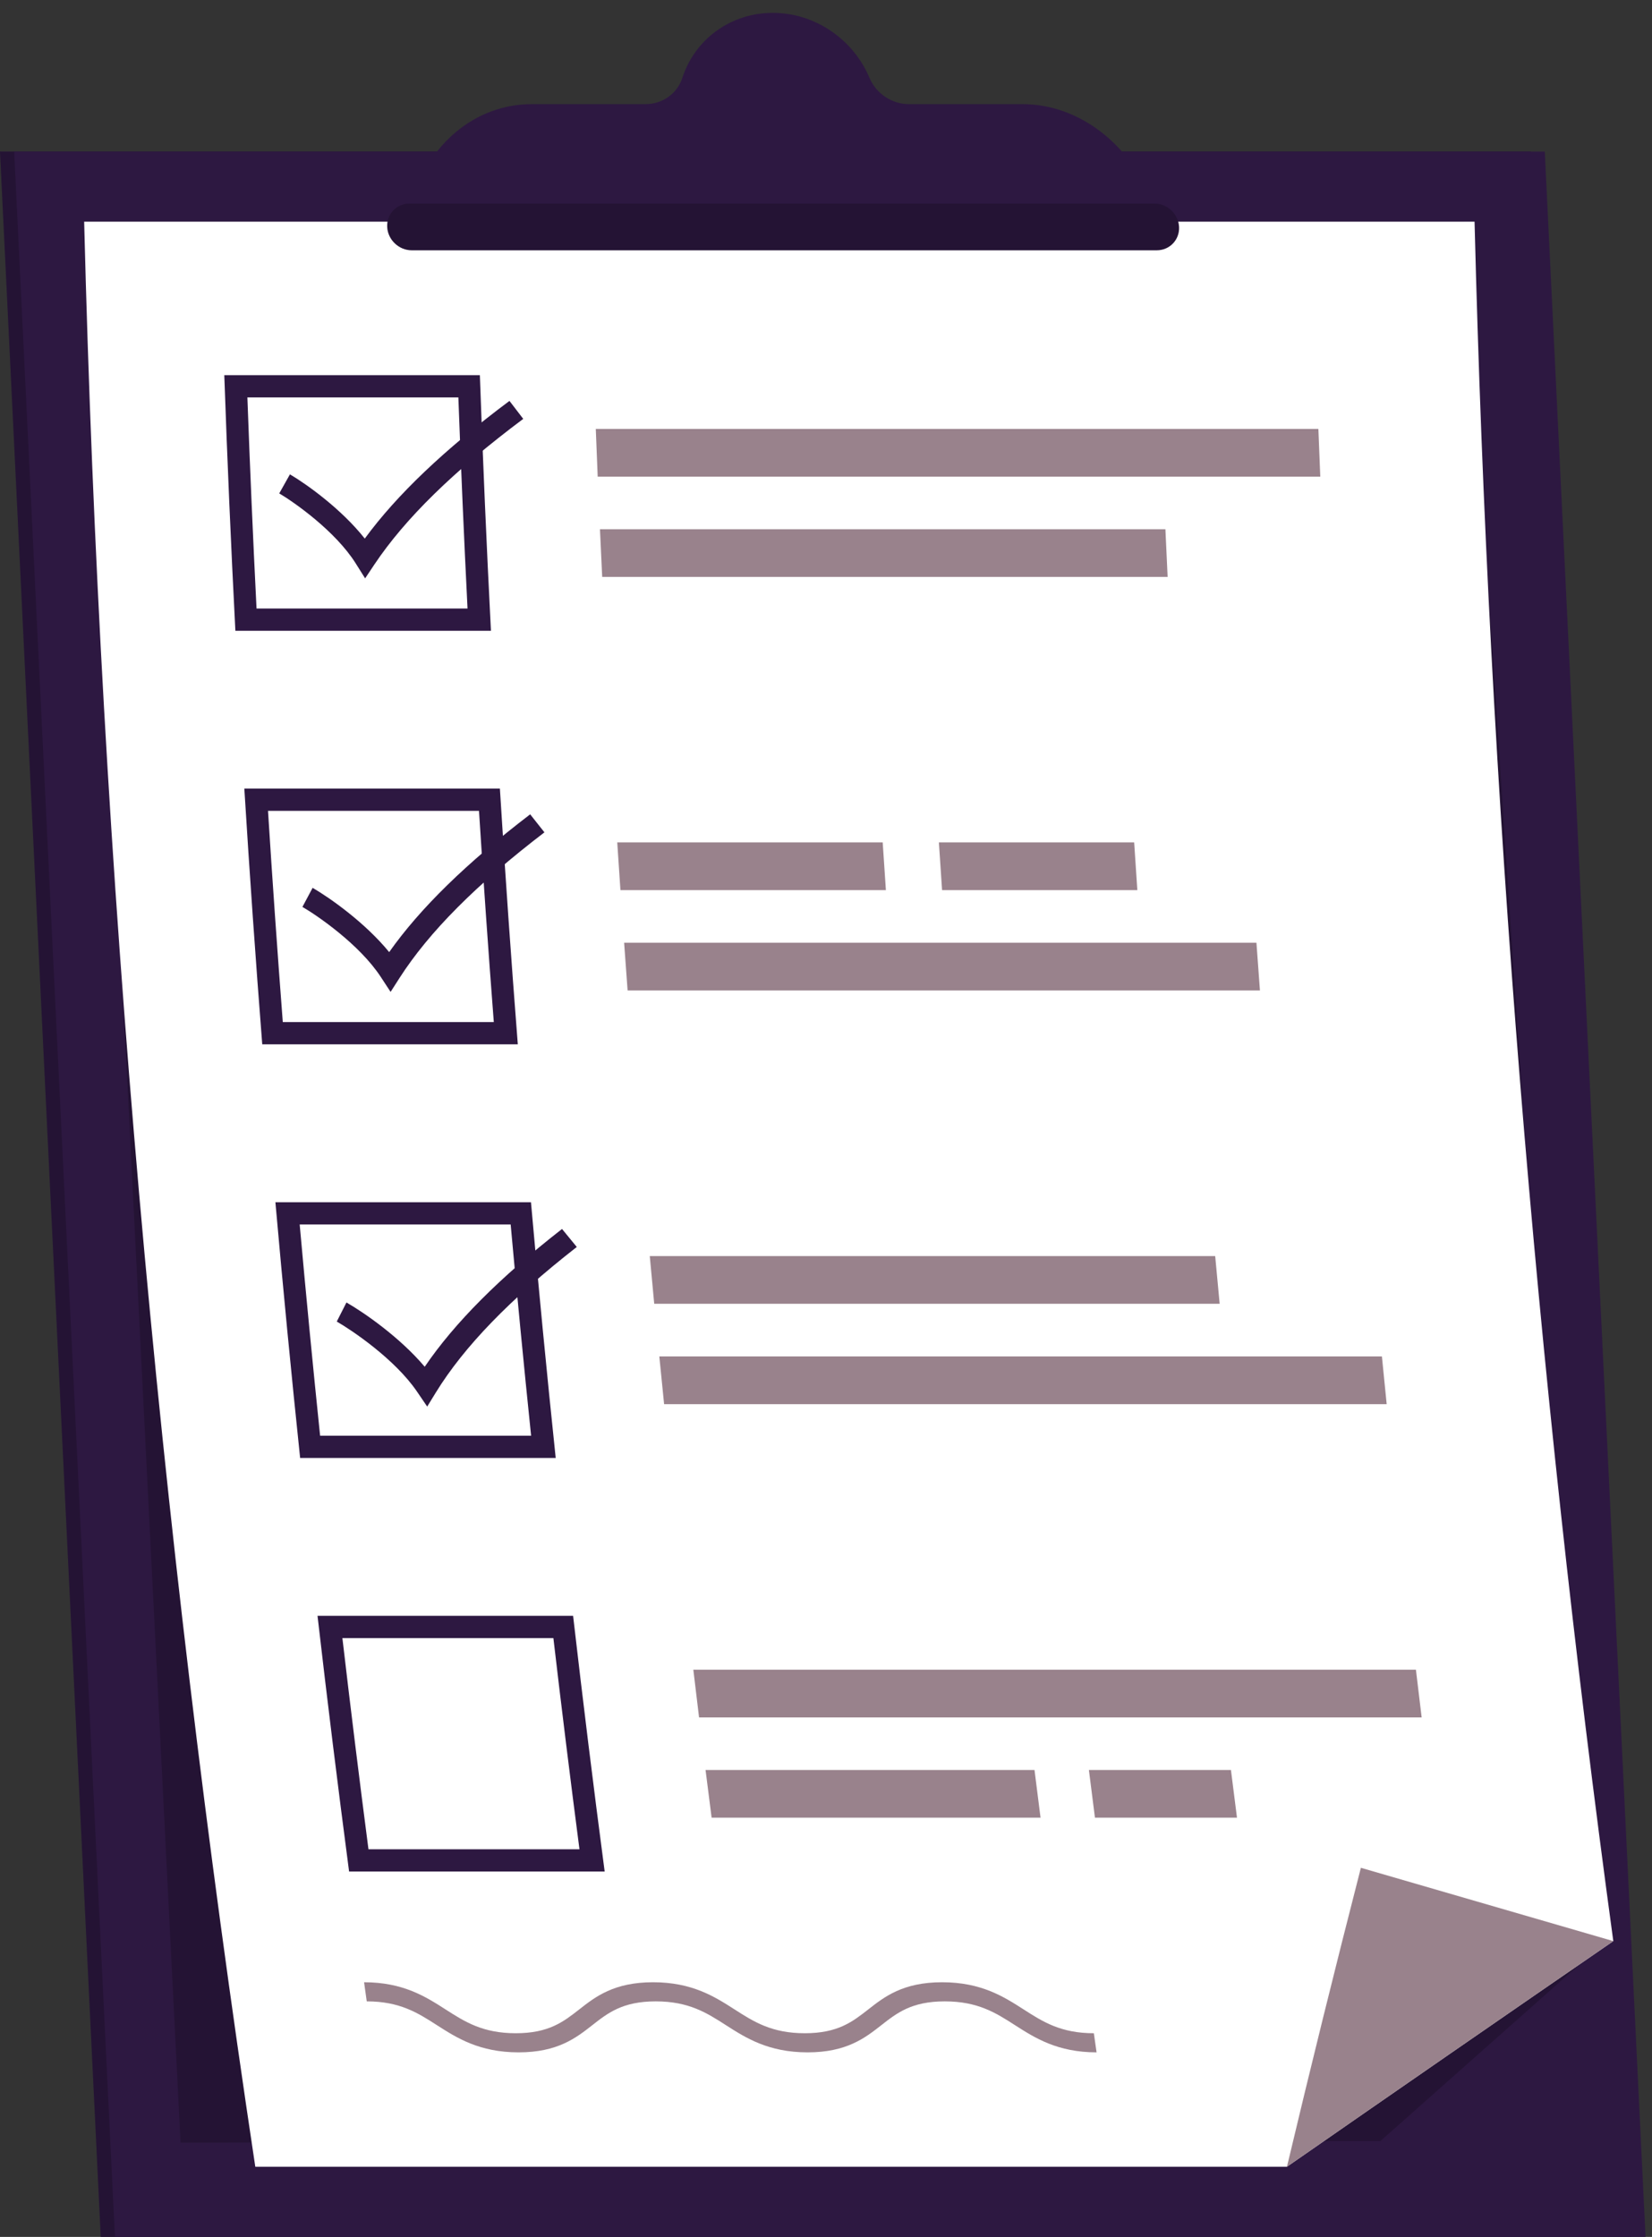 <svg width="99" height="134" viewBox="0 0 99 134" fill="none" xmlns="http://www.w3.org/2000/svg">
<rect x="0" y="0" width="99" height="134" fill="#333333" stroke="none"/>
<path d="M91.726 9.078H0L6.038 134H97.764L91.726 9.078Z" fill="#2D1841"/>
<path opacity="0.2" d="M91.726 9.078H0L6.038 134H97.764L91.726 9.078Z" fill="black"/>
<path d="M92.575 9.078H0.849L6.887 134H98.613L92.575 9.078Z" fill="#2D1841"/>
<path opacity="0.2" d="M87.731 13.28H5.043L10.82 128.354L82.722 128.259L94.671 117.665L87.731 13.28Z" fill="black"/>
<path d="M88.366 13.279C89.228 47.576 92.002 81.963 96.681 116.281C90.129 120.788 83.609 125.294 77.123 129.798C56.515 129.798 35.908 129.798 15.299 129.798C9.441 90.997 6.019 52.081 5.043 13.279C32.817 13.279 60.591 13.279 88.366 13.279Z" fill="white"/>
<path d="M96.681 116.281C90.129 120.788 83.609 125.294 77.123 129.798C78.542 123.831 80.019 117.861 81.554 111.889C86.593 113.353 91.635 114.817 96.681 116.281Z" fill="#99828C"/>
<path d="M27.469 23.807C27.623 28.021 27.806 32.236 28.018 36.452C23.803 36.452 19.588 36.452 15.373 36.452C15.162 32.236 14.979 28.021 14.825 23.807C19.04 23.807 23.254 23.807 27.469 23.807ZM28.757 22.474C23.652 22.474 18.547 22.474 13.441 22.474C13.62 27.576 13.842 32.68 14.105 37.785C19.21 37.785 24.316 37.785 29.421 37.785C29.158 32.68 28.937 27.576 28.757 22.474Z" fill="#2D1841"/>
<path d="M79.121 28.553C64.687 28.553 50.252 28.553 35.818 28.553C35.778 27.601 35.74 26.649 35.704 25.696C50.138 25.696 64.572 25.696 79.007 25.696C79.043 26.649 79.081 27.601 79.121 28.553Z" fill="#99828C"/>
<path d="M69.973 34.561C58.678 34.561 47.383 34.561 36.088 34.561C36.041 33.609 35.997 32.656 35.954 31.704C47.249 31.704 58.544 31.704 69.84 31.704C69.882 32.656 69.927 33.609 69.973 34.561Z" fill="#99828C"/>
<path d="M28.705 48.574C28.972 52.791 29.267 57.009 29.592 61.226C25.377 61.226 21.162 61.226 16.947 61.226C16.623 57.008 16.327 52.79 16.061 48.574C20.275 48.574 24.49 48.574 28.705 48.574ZM29.957 47.239C24.852 47.239 19.747 47.239 14.642 47.239C14.958 52.345 15.316 57.453 15.716 62.561C20.82 62.561 25.926 62.561 31.031 62.561C30.631 57.453 30.273 52.345 29.957 47.239Z" fill="#2D1841"/>
<path d="M53.089 53.324C47.786 53.324 42.484 53.324 37.181 53.324C37.116 52.37 37.052 51.417 36.99 50.464C42.293 50.464 47.595 50.464 52.898 50.464C52.961 51.417 53.024 52.37 53.089 53.324Z" fill="#99828C"/>
<path d="M68.158 53.324C64.257 53.324 60.356 53.324 56.456 53.324C56.391 52.37 56.327 51.417 56.265 50.464C60.166 50.464 64.066 50.464 67.967 50.464C68.029 51.417 68.093 52.37 68.158 53.324Z" fill="#99828C"/>
<path d="M75.505 59.335C62.874 59.335 50.243 59.335 37.611 59.335C37.54 58.382 37.47 57.429 37.402 56.476C50.033 56.476 62.664 56.476 75.295 56.476C75.363 57.429 75.434 58.382 75.505 59.335Z" fill="#99828C"/>
<path d="M30.603 73.352C30.983 77.57 31.391 81.789 31.828 86.006C27.613 86.006 23.398 86.006 19.183 86.006C18.746 81.788 18.338 77.571 17.959 73.352C22.174 73.352 26.388 73.352 30.603 73.352ZM31.819 72.018C26.714 72.018 21.609 72.018 16.504 72.018C16.956 77.125 17.45 82.233 17.986 87.34C23.091 87.34 28.197 87.34 33.302 87.34C32.766 82.233 32.272 77.126 31.819 72.018Z" fill="#2D1841"/>
<path d="M82.814 81.256C68.38 81.256 53.946 81.256 39.511 81.256C39.605 82.209 39.701 83.162 39.798 84.115C54.232 84.115 68.666 84.115 83.1 84.115C83.004 83.162 82.908 82.209 82.814 81.256Z" fill="#99828C"/>
<path d="M72.823 75.244C61.528 75.244 50.233 75.244 38.939 75.244C39.026 76.197 39.115 77.15 39.206 78.103C50.501 78.103 61.796 78.103 73.091 78.103C73 77.15 72.911 76.197 72.823 75.244Z" fill="#99828C"/>
<path d="M33.163 98.13C33.656 102.347 34.176 106.563 34.726 110.779C30.511 110.779 26.296 110.779 22.081 110.779C21.532 106.563 21.011 102.347 20.519 98.13C24.734 98.13 28.949 98.13 33.163 98.13ZM34.344 96.796C29.239 96.796 24.134 96.796 19.028 96.796C19.617 101.903 20.247 107.008 20.92 112.112C26.025 112.112 31.131 112.112 36.236 112.112C35.563 107.008 34.932 101.903 34.344 96.796Z" fill="#2D1841"/>
<path d="M85.196 102.88C70.762 102.88 56.327 102.88 41.893 102.88C41.777 101.927 41.662 100.974 41.549 100.021C55.984 100.021 70.418 100.021 84.852 100.021C84.965 100.974 85.08 101.927 85.196 102.88Z" fill="#99828C"/>
<path d="M62.357 108.888C55.786 108.888 49.215 108.888 42.645 108.888C42.522 107.936 42.402 106.983 42.282 106.03C48.853 106.03 55.424 106.03 61.995 106.03C62.114 106.983 62.235 107.936 62.357 108.888Z" fill="#99828C"/>
<path d="M74.129 108.888C71.292 108.888 68.454 108.888 65.617 108.888C65.495 107.936 65.374 106.983 65.255 106.03C68.092 106.03 70.93 106.03 73.767 106.03C73.886 106.983 74.007 107.936 74.129 108.888Z" fill="#99828C"/>
<path d="M21.881 34.647C21.694 34.349 21.507 34.052 21.32 33.754C20.097 31.805 17.596 30.064 16.734 29.557C16.948 29.177 17.162 28.796 17.375 28.416C18.394 29.016 20.465 30.5 21.86 32.264C23.785 29.639 26.631 26.931 30.531 24.016C30.806 24.375 31.081 24.734 31.356 25.093C27.192 28.208 24.279 31.063 22.442 33.807C22.255 34.087 22.068 34.367 21.881 34.647Z" fill="#2D1841"/>
<path d="M23.407 59.42C23.211 59.122 23.017 58.825 22.822 58.527C21.548 56.577 18.999 54.834 18.124 54.328C18.327 53.947 18.531 53.566 18.734 53.185C19.77 53.787 21.88 55.271 23.322 57.036C25.177 54.409 27.951 51.702 31.772 48.782C32.057 49.142 32.342 49.502 32.626 49.861C28.547 52.981 25.708 55.833 23.945 58.581C23.766 58.86 23.586 59.14 23.407 59.42Z" fill="#2D1841"/>
<path d="M25.601 84.26C25.398 83.962 25.195 83.664 24.992 83.366C23.666 81.417 21.07 79.675 20.182 79.167C20.375 78.786 20.568 78.405 20.762 78.024C21.813 78.626 23.963 80.111 25.452 81.875C27.238 79.249 29.938 76.54 33.681 73.621C33.975 73.98 34.27 74.34 34.565 74.699C30.568 77.819 27.806 80.673 26.117 83.42C25.945 83.7 25.773 83.98 25.601 84.26Z" fill="#2D1841"/>
<path d="M65.715 122.946C63.367 122.944 62.014 122.078 60.821 121.314C59.68 120.581 58.603 119.892 56.62 119.891C54.636 119.891 53.754 120.582 52.82 121.314C51.844 122.078 50.738 122.947 48.392 122.946C46.046 122.944 44.69 122.078 43.499 121.314C42.358 120.581 41.282 119.892 39.298 119.891C37.315 119.891 36.432 120.582 35.499 121.314C34.524 122.078 33.418 122.947 31.072 122.946C28.724 122.944 27.372 122.078 26.179 121.314C25.038 120.581 23.961 119.892 21.978 119.891C21.925 119.509 21.872 119.128 21.818 118.746C24.165 118.747 25.515 119.612 26.707 120.378C27.847 121.108 28.925 121.801 30.908 121.8C32.891 121.801 33.772 121.108 34.706 120.378C35.683 119.613 36.791 118.746 39.138 118.746C41.485 118.747 42.834 119.612 44.028 120.378C45.166 121.108 46.246 121.801 48.228 121.8C50.212 121.801 51.093 121.108 52.028 120.378C53.004 119.613 54.113 118.746 56.46 118.746C58.807 118.747 60.157 119.612 61.35 120.378C62.489 121.108 63.567 121.801 65.551 121.8C65.605 122.182 65.66 122.563 65.715 122.946Z" fill="#99828C"/>
<path d="M69.081 12.17C67.739 8.604 64.631 6.239 61.285 6.239H54.475C53.459 6.239 52.508 5.618 52.107 4.665C51.149 2.391 48.881 0.771 46.311 0.771C43.741 0.771 41.63 2.391 40.891 4.665C40.582 5.618 39.691 6.239 38.674 6.239H31.864C28.519 6.239 25.64 8.604 24.642 12.17L24.244 13.594H46.931H69.618L69.081 12.17Z" fill="#2D1841"/>
<path d="M69.326 14.992H24.67C23.901 14.992 23.241 14.363 23.204 13.594C23.167 12.825 23.766 12.196 24.534 12.196H69.191C69.96 12.196 70.62 12.825 70.657 13.594C70.694 14.363 70.096 14.992 69.326 14.992Z" fill="#2D1841"/>
<path opacity="0.2" d="M69.326 14.992H24.67C23.901 14.992 23.241 14.363 23.204 13.594C23.167 12.825 23.766 12.196 24.534 12.196H69.191C69.96 12.196 70.62 12.825 70.657 13.594C70.694 14.363 70.096 14.992 69.326 14.992Z" fill="black"/>
</svg>
